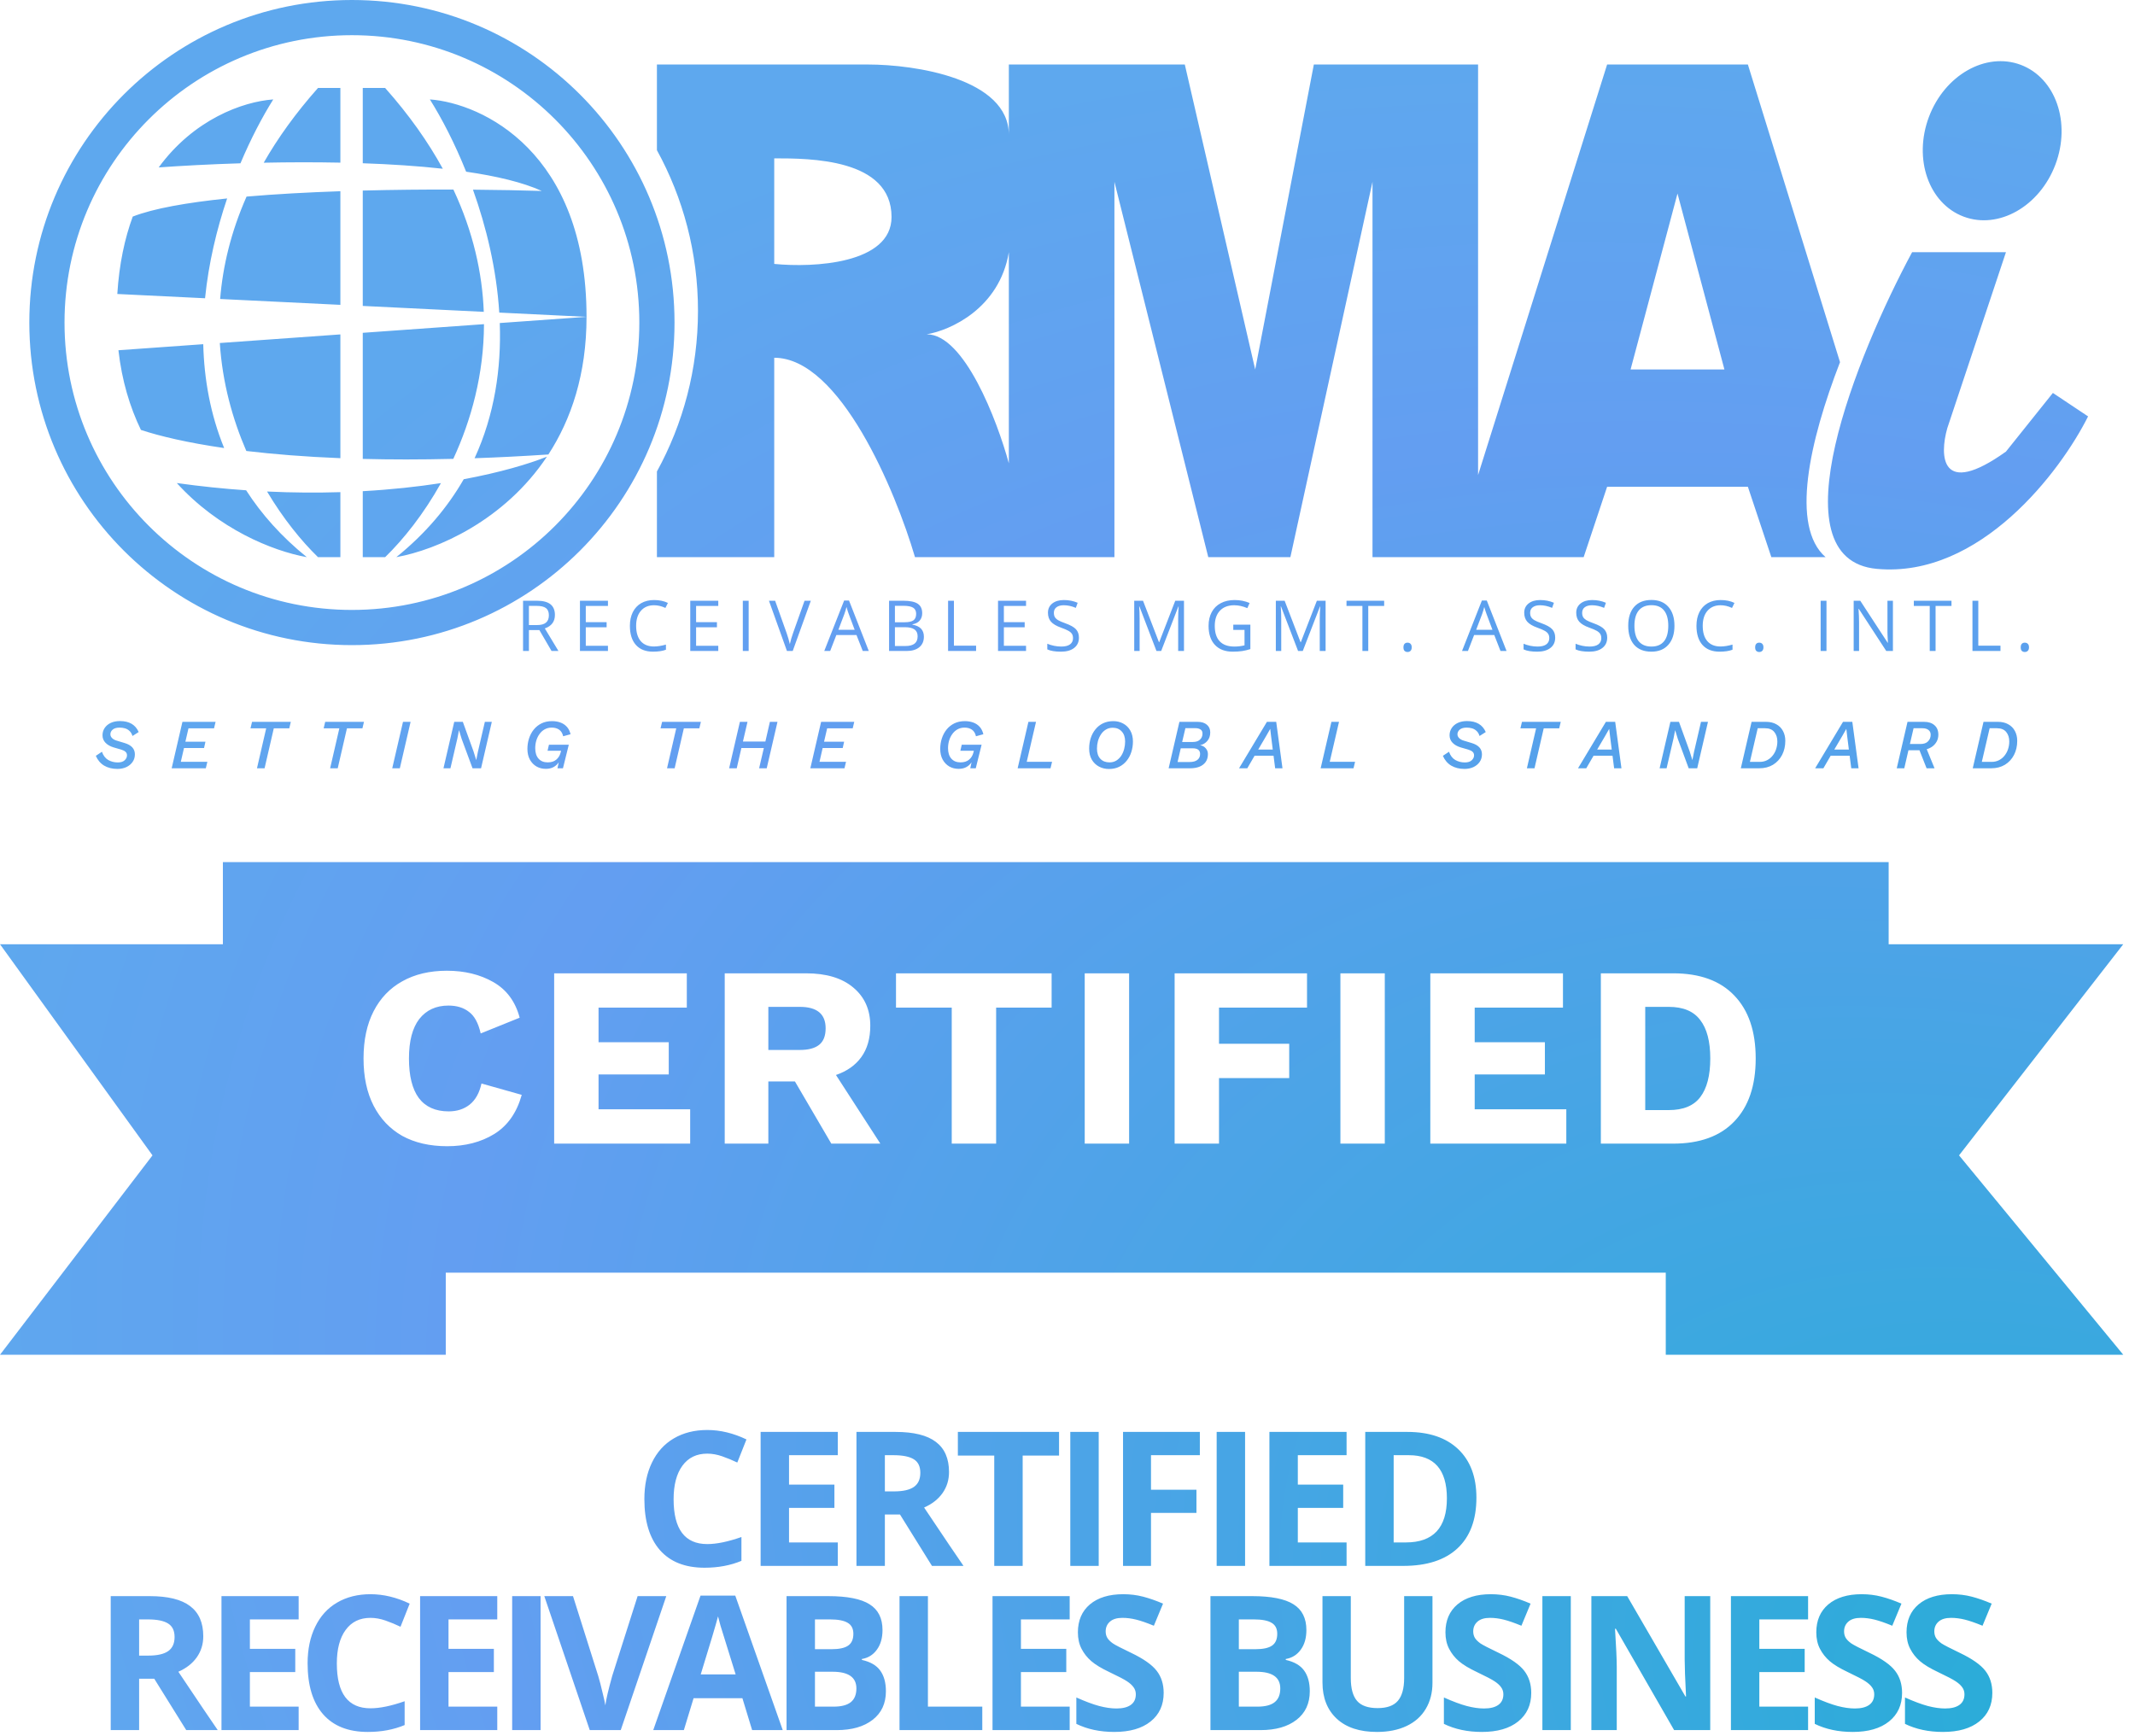 <svg width="91" height="74" viewBox="0 0 91 74" fill="none" xmlns="http://www.w3.org/2000/svg">
<g clip-path="url(#clip0)">
<path fill-rule="evenodd" clip-rule="evenodd" d="M15 1.5C8.235 1.5 2.75 6.985 2.75 13.75C2.75 20.515 8.235 26 15 26C21.765 26 27.25 20.515 27.25 13.75C27.25 6.985 21.765 1.5 15 1.5ZM1.25 13.75C1.25 6.156 7.406 0 15 0C22.594 0 28.75 6.156 28.75 13.75C28.75 21.344 22.594 27.5 15 27.5C7.406 27.5 1.25 21.344 1.25 13.75ZM87.609 7.012C86.937 8.799 85.185 9.794 83.696 9.234C82.207 8.674 81.545 6.772 82.216 4.985C82.888 3.198 84.64 2.204 86.129 2.763C87.618 3.323 88.28 5.226 87.609 7.012ZM85.5 10.75H81.5C79.167 15.083 75.6 23.85 80 24.25C84.4 24.65 87.834 20.083 89 17.75L87.5 16.75L85.5 19.25C82.7 21.25 82.667 19.416 83 18.25L85.5 10.75ZM29.75 13.25C29.75 10.768 29.116 8.435 28 6.402V2.75H37C39 2.75 43 3.35 43 5.75V2.75H50.5L53.5 15.75L56 2.75H63V20.25L68.5 2.75H74.5L78.427 15.438C77.116 18.83 76.309 22.438 77.812 23.75H75.5L74.5 20.75H68.5L67.5 23.75H58.5V7.75L55 23.75H51.5L47.5 7.75V23.75H39C38.167 20.917 35.8 15.25 33 15.25V23.75H28V20.098C29.116 18.065 29.75 15.732 29.75 13.25ZM33 11.25V6.75C34.5 6.75 38 6.75 38 9.25C38 11.25 34.667 11.417 33 11.25ZM43 10.75C42.6 13.15 40.5 14.083 39.5 14.25C41.1 14.25 42.5 17.917 43 19.75V10.75ZM69.5 15.75L71.5 8.25L73.5 15.75H69.5ZM5.005 32.777C4.787 32.777 4.598 32.73 4.438 32.636C4.28 32.54 4.162 32.401 4.084 32.219L4.345 32.045C4.401 32.207 4.49 32.324 4.612 32.396C4.736 32.466 4.872 32.501 5.02 32.501C5.15 32.501 5.248 32.47 5.314 32.408C5.38 32.346 5.413 32.276 5.413 32.198C5.413 32.134 5.391 32.083 5.347 32.045C5.305 32.007 5.243 31.976 5.161 31.952L4.849 31.862C4.701 31.818 4.584 31.752 4.498 31.664C4.412 31.576 4.369 31.469 4.369 31.343C4.369 31.227 4.4 31.123 4.462 31.031C4.524 30.939 4.61 30.867 4.72 30.815C4.832 30.763 4.963 30.737 5.113 30.737C5.509 30.737 5.775 30.893 5.911 31.205L5.647 31.373C5.617 31.277 5.573 31.204 5.515 31.154C5.459 31.102 5.395 31.066 5.323 31.046C5.251 31.026 5.177 31.016 5.101 31.016C4.969 31.016 4.87 31.044 4.804 31.1C4.738 31.156 4.705 31.223 4.705 31.301C4.705 31.361 4.729 31.415 4.777 31.463C4.825 31.511 4.89 31.547 4.972 31.571L5.311 31.673C5.603 31.761 5.749 31.921 5.749 32.153C5.749 32.281 5.715 32.392 5.647 32.486C5.581 32.578 5.492 32.65 5.38 32.702C5.268 32.752 5.143 32.777 5.005 32.777ZM7.317 32.75L7.776 30.77H9.189L9.123 31.046H8.034L7.902 31.616H8.757L8.697 31.886H7.842L7.707 32.474H8.838L8.772 32.75H7.317ZM12.33 31.046L12.396 30.77H10.743L10.677 31.046H11.346L10.953 32.75H11.277L11.67 31.046H12.33ZM15.514 30.77L15.448 31.046H14.788L14.395 32.75H14.071L14.464 31.046H13.795L13.861 30.77H15.514ZM17.042 32.75L17.501 30.77H17.177L16.718 32.75H17.042ZM18.902 32.75L19.361 30.77H19.727L20.18 32.021L20.297 32.396H20.3L20.369 32.048L20.666 30.77H20.963L20.504 32.75H20.141L19.679 31.502L19.565 31.13H19.562L19.496 31.472L19.199 32.75H18.902ZM22.87 32.675C22.988 32.741 23.119 32.774 23.263 32.774C23.389 32.774 23.497 32.75 23.587 32.702C23.679 32.654 23.755 32.585 23.815 32.495L23.761 32.75H23.995L24.244 31.745H23.398L23.338 32.003H23.914L23.893 32.087C23.861 32.209 23.799 32.308 23.707 32.384C23.617 32.46 23.496 32.498 23.344 32.498C23.178 32.498 23.048 32.445 22.954 32.339C22.86 32.233 22.813 32.084 22.813 31.892C22.813 31.782 22.828 31.675 22.858 31.571C22.89 31.465 22.936 31.371 22.996 31.289C23.056 31.205 23.129 31.139 23.215 31.091C23.303 31.041 23.404 31.016 23.518 31.016C23.642 31.016 23.746 31.045 23.83 31.103C23.916 31.161 23.974 31.255 24.004 31.385L24.319 31.298C24.287 31.166 24.233 31.059 24.157 30.977C24.081 30.895 23.989 30.835 23.881 30.797C23.775 30.759 23.658 30.74 23.53 30.74C23.36 30.74 23.21 30.772 23.08 30.836C22.95 30.9 22.84 30.988 22.75 31.1C22.662 31.21 22.595 31.336 22.549 31.478C22.503 31.62 22.48 31.768 22.48 31.922C22.48 32.1 22.515 32.253 22.585 32.381C22.657 32.509 22.752 32.607 22.87 32.675ZM29.874 30.77L29.808 31.046H29.148L28.755 32.75H28.431L28.824 31.046H28.155L28.221 30.77H29.874ZM31.666 31.61L31.861 30.77H31.537L31.078 32.75H31.402L31.6 31.886H32.557L32.356 32.75H32.68L33.139 30.77H32.815L32.623 31.61H31.666ZM34.539 32.75L34.998 30.77H36.411L36.345 31.046H35.256L35.124 31.616H35.979L35.919 31.886H35.064L34.929 32.474H36.06L35.994 32.75H34.539ZM40.465 32.675C40.583 32.741 40.714 32.774 40.858 32.774C40.984 32.774 41.092 32.75 41.182 32.702C41.274 32.654 41.35 32.585 41.41 32.495L41.356 32.75H41.59L41.839 31.745H40.993L40.933 32.003H41.509L41.488 32.087C41.456 32.209 41.394 32.308 41.302 32.384C41.212 32.46 41.091 32.498 40.939 32.498C40.773 32.498 40.643 32.445 40.549 32.339C40.455 32.233 40.408 32.084 40.408 31.892C40.408 31.782 40.423 31.675 40.453 31.571C40.485 31.465 40.531 31.371 40.591 31.289C40.651 31.205 40.724 31.139 40.81 31.091C40.898 31.041 40.999 31.016 41.113 31.016C41.237 31.016 41.341 31.045 41.425 31.103C41.511 31.161 41.569 31.255 41.599 31.385L41.914 31.298C41.882 31.166 41.828 31.059 41.752 30.977C41.676 30.895 41.584 30.835 41.476 30.797C41.37 30.759 41.253 30.74 41.125 30.74C40.955 30.74 40.805 30.772 40.675 30.836C40.545 30.9 40.435 30.988 40.345 31.1C40.257 31.21 40.19 31.336 40.144 31.478C40.098 31.62 40.075 31.768 40.075 31.922C40.075 32.1 40.11 32.253 40.18 32.381C40.252 32.509 40.347 32.607 40.465 32.675ZM43.762 32.474H44.842L44.776 32.75H43.375L43.834 30.77H44.158L43.762 32.474ZM46.843 32.678C46.971 32.746 47.112 32.78 47.266 32.78C47.43 32.78 47.575 32.749 47.701 32.687C47.829 32.623 47.936 32.537 48.022 32.429C48.11 32.321 48.176 32.197 48.22 32.057C48.266 31.915 48.289 31.766 48.289 31.61C48.289 31.426 48.251 31.269 48.175 31.139C48.101 31.009 48 30.91 47.872 30.842C47.746 30.774 47.607 30.74 47.455 30.74C47.289 30.74 47.142 30.771 47.014 30.833C46.886 30.895 46.778 30.981 46.69 31.091C46.602 31.199 46.535 31.324 46.489 31.466C46.445 31.606 46.423 31.754 46.423 31.91C46.423 32.096 46.461 32.254 46.537 32.384C46.613 32.512 46.715 32.61 46.843 32.678ZM47.578 32.423C47.496 32.473 47.4 32.498 47.29 32.498C47.126 32.498 46.996 32.447 46.9 32.345C46.804 32.243 46.756 32.098 46.756 31.91C46.756 31.8 46.77 31.693 46.798 31.589C46.828 31.483 46.871 31.388 46.927 31.304C46.983 31.218 47.053 31.15 47.137 31.1C47.221 31.048 47.318 31.022 47.428 31.022C47.586 31.022 47.713 31.074 47.809 31.178C47.907 31.28 47.956 31.424 47.956 31.61C47.956 31.718 47.942 31.825 47.914 31.931C47.886 32.037 47.844 32.133 47.788 32.219C47.732 32.303 47.662 32.371 47.578 32.423ZM49.811 32.75L50.27 30.77H51.041C51.213 30.77 51.346 30.811 51.44 30.893C51.536 30.973 51.584 31.082 51.584 31.22C51.584 31.366 51.543 31.487 51.461 31.583C51.381 31.677 51.279 31.738 51.155 31.766V31.769C51.253 31.783 51.332 31.826 51.392 31.898C51.454 31.968 51.485 32.051 51.485 32.147C51.485 32.279 51.453 32.39 51.389 32.48C51.325 32.57 51.236 32.638 51.122 32.684C51.008 32.728 50.877 32.75 50.729 32.75H49.811ZM50.387 31.628H50.849C50.977 31.628 51.076 31.595 51.146 31.529C51.218 31.463 51.254 31.378 51.254 31.274C51.254 31.188 51.225 31.128 51.167 31.094C51.111 31.058 51.039 31.04 50.951 31.04H50.525L50.387 31.628ZM50.192 32.483H50.702C50.848 32.483 50.959 32.453 51.035 32.393C51.113 32.333 51.152 32.249 51.152 32.141C51.152 31.979 51.046 31.898 50.834 31.898H50.327L50.192 32.483ZM54 30.77L52.812 32.75H53.163L53.475 32.213H54.282L54.351 32.75H54.663L54.396 30.77H54ZM53.628 31.952L53.97 31.37L54.141 31.07L54.177 31.379L54.249 31.952H53.628ZM56.677 32.474H57.757L57.691 32.75H56.29L56.749 30.77H57.073L56.677 32.474ZM61.854 32.636C62.014 32.73 62.203 32.777 62.421 32.777C62.559 32.777 62.684 32.752 62.796 32.702C62.908 32.65 62.997 32.578 63.063 32.486C63.131 32.392 63.165 32.281 63.165 32.153C63.165 31.921 63.019 31.761 62.727 31.673L62.388 31.571C62.306 31.547 62.241 31.511 62.193 31.463C62.145 31.415 62.121 31.361 62.121 31.301C62.121 31.223 62.154 31.156 62.22 31.1C62.286 31.044 62.385 31.016 62.517 31.016C62.593 31.016 62.667 31.026 62.739 31.046C62.811 31.066 62.875 31.102 62.931 31.154C62.989 31.204 63.033 31.277 63.063 31.373L63.327 31.205C63.191 30.893 62.925 30.737 62.529 30.737C62.379 30.737 62.248 30.763 62.136 30.815C62.026 30.867 61.94 30.939 61.878 31.031C61.816 31.123 61.785 31.227 61.785 31.343C61.785 31.469 61.828 31.576 61.914 31.664C62 31.752 62.117 31.818 62.265 31.862L62.577 31.952C62.659 31.976 62.721 32.007 62.763 32.045C62.807 32.083 62.829 32.134 62.829 32.198C62.829 32.276 62.796 32.346 62.73 32.408C62.664 32.47 62.566 32.501 62.436 32.501C62.288 32.501 62.152 32.466 62.028 32.396C61.906 32.324 61.817 32.207 61.761 32.045L61.5 32.219C61.578 32.401 61.696 32.54 61.854 32.636ZM66.524 30.77L66.458 31.046H65.798L65.405 32.75H65.081L65.474 31.046H64.805L64.871 30.77H66.524ZM68.448 30.77L67.26 32.75H67.611L67.923 32.213H68.73L68.799 32.75H69.111L68.844 30.77H68.448ZM68.076 31.952L68.418 31.37L68.589 31.07L68.625 31.379L68.697 31.952H68.076ZM70.738 32.75L71.197 30.77H71.563L72.016 32.021L72.133 32.396H72.136L72.205 32.048L72.502 30.77H72.799L72.34 32.75H71.977L71.515 31.502L71.401 31.13H71.398L71.332 31.472L71.035 32.75H70.738ZM74.658 30.77L74.199 32.75H74.982C75.208 32.75 75.404 32.7 75.57 32.6C75.736 32.498 75.865 32.359 75.957 32.183C76.049 32.005 76.095 31.804 76.095 31.58C76.095 31.422 76.062 31.282 75.996 31.16C75.932 31.038 75.838 30.943 75.714 30.875C75.592 30.805 75.444 30.77 75.27 30.77H74.658ZM75.003 32.477H74.586L74.919 31.043H75.231C75.409 31.043 75.541 31.097 75.627 31.205C75.713 31.311 75.756 31.445 75.756 31.607C75.756 31.719 75.739 31.827 75.705 31.931C75.671 32.035 75.621 32.128 75.555 32.21C75.491 32.292 75.412 32.357 75.318 32.405C75.226 32.453 75.121 32.477 75.003 32.477ZM77.367 32.75L78.555 30.77H78.951L79.218 32.75H78.906L78.837 32.213H78.03L77.718 32.75H77.367ZM78.525 31.37L78.183 31.952H78.804L78.732 31.379L78.696 31.07L78.525 31.37ZM81.304 30.77L80.845 32.75H81.166L81.343 31.982H81.814L82.117 32.75H82.456L82.123 31.937C82.215 31.911 82.298 31.87 82.372 31.814C82.448 31.756 82.508 31.685 82.552 31.601C82.596 31.517 82.618 31.422 82.618 31.316C82.618 31.144 82.563 31.01 82.453 30.914C82.345 30.818 82.198 30.77 82.012 30.77H81.304ZM81.562 31.043H81.943C82.049 31.043 82.133 31.067 82.195 31.115C82.259 31.161 82.291 31.23 82.291 31.322C82.291 31.432 82.254 31.525 82.18 31.601C82.108 31.677 81.999 31.715 81.853 31.715H81.406L81.562 31.043ZM84.084 32.75L84.543 30.77H85.155C85.329 30.77 85.477 30.805 85.599 30.875C85.723 30.943 85.817 31.038 85.881 31.16C85.947 31.282 85.98 31.422 85.98 31.58C85.98 31.804 85.934 32.005 85.842 32.183C85.75 32.359 85.621 32.498 85.455 32.6C85.289 32.7 85.093 32.75 84.867 32.75H84.084ZM84.471 32.477H84.888C85.006 32.477 85.111 32.453 85.203 32.405C85.297 32.357 85.376 32.292 85.44 32.21C85.506 32.128 85.556 32.035 85.59 31.931C85.624 31.827 85.641 31.719 85.641 31.607C85.641 31.445 85.598 31.311 85.512 31.205C85.426 31.097 85.294 31.043 85.116 31.043H84.804L84.471 32.477ZM71.37 26.676C71.37 27.019 71.284 27.289 71.11 27.485C70.937 27.681 70.696 27.779 70.388 27.779C70.072 27.779 69.828 27.683 69.656 27.491C69.486 27.297 69.4 27.025 69.4 26.673C69.4 26.325 69.486 26.055 69.658 25.863C69.83 25.671 70.074 25.575 70.39 25.575C70.698 25.575 70.938 25.672 71.111 25.868C71.284 26.063 71.37 26.332 71.37 26.676ZM69.664 26.676C69.664 26.966 69.725 27.186 69.848 27.337C69.972 27.486 70.152 27.561 70.388 27.561C70.625 27.561 70.804 27.486 70.925 27.337C71.046 27.188 71.107 26.967 71.107 26.676C71.107 26.388 71.046 26.17 70.925 26.021C70.805 25.872 70.627 25.797 70.39 25.797C70.153 25.797 69.972 25.873 69.848 26.023C69.725 26.172 69.664 26.39 69.664 26.676ZM27.318 26.036C27.454 25.879 27.64 25.8 27.876 25.8C28.038 25.8 28.2 25.838 28.362 25.915L28.468 25.701C28.3 25.619 28.103 25.578 27.879 25.578C27.668 25.578 27.484 25.623 27.328 25.712C27.173 25.802 27.054 25.93 26.971 26.096C26.889 26.262 26.848 26.456 26.848 26.676C26.848 27.029 26.933 27.301 27.104 27.492C27.276 27.684 27.519 27.779 27.835 27.779C28.053 27.779 28.236 27.752 28.384 27.696V27.477C28.193 27.531 28.022 27.558 27.873 27.558C27.63 27.558 27.442 27.482 27.31 27.33C27.18 27.176 27.114 26.959 27.114 26.679C27.114 26.407 27.182 26.192 27.318 26.036ZM22.544 26.859V27.75H22.294V25.608H22.882C23.145 25.608 23.338 25.659 23.463 25.759C23.589 25.86 23.652 26.011 23.652 26.213C23.652 26.497 23.509 26.688 23.222 26.788L23.803 27.75H23.509L22.99 26.859H22.544ZM22.544 26.645H22.885C23.061 26.645 23.189 26.611 23.271 26.541C23.354 26.471 23.395 26.366 23.395 26.227C23.395 26.085 23.352 25.983 23.269 25.92C23.186 25.858 23.052 25.827 22.867 25.827H22.544V26.645ZM25.913 27.75H24.719V25.608H25.913V25.83H24.968V26.52H25.856V26.739H24.968V27.527H25.913V27.75ZM30.615 27.75H29.421V25.608H30.615V25.83H29.67V26.52H30.558V26.739H29.67V27.527H30.615V27.75ZM31.91 25.608H31.661V27.75H31.91V25.608ZM34.292 25.608H34.56L33.788 27.75H33.542L32.775 25.608H33.038L33.531 26.994C33.587 27.153 33.632 27.308 33.665 27.459C33.701 27.3 33.746 27.143 33.803 26.985L34.292 25.608ZM36.506 27.069L36.773 27.75H37.03L36.188 25.6H35.979L35.132 27.75H35.384L35.648 27.069H36.506ZM36.179 26.181L36.428 26.845H35.735L35.987 26.181C36.027 26.069 36.058 25.966 36.08 25.872C36.114 25.994 36.147 26.097 36.179 26.181ZM37.895 25.608H38.5C38.784 25.608 38.989 25.651 39.117 25.736C39.243 25.821 39.307 25.955 39.307 26.139C39.307 26.266 39.271 26.371 39.2 26.454C39.13 26.536 39.027 26.589 38.891 26.613V26.628C39.216 26.684 39.379 26.855 39.379 27.141C39.379 27.332 39.314 27.481 39.184 27.589C39.055 27.696 38.874 27.75 38.642 27.75H37.895V25.608ZM38.144 26.525H38.554C38.73 26.525 38.856 26.498 38.933 26.443C39.011 26.388 39.049 26.294 39.049 26.164C39.049 26.044 39.006 25.957 38.92 25.904C38.834 25.851 38.697 25.824 38.51 25.824H38.144V26.525ZM38.144 26.736V27.538H38.591C38.763 27.538 38.893 27.504 38.98 27.438C39.068 27.371 39.112 27.266 39.112 27.123C39.112 26.99 39.067 26.893 38.977 26.83C38.888 26.768 38.753 26.736 38.57 26.736H38.144ZM40.659 25.608H40.41V27.75H41.604V27.524H40.659V25.608ZM43.733 27.75H42.539V25.608H43.733V25.83H42.788V26.52H43.675V26.739H42.788V27.527H43.733V27.75ZM45.782 27.621C45.919 27.516 45.987 27.369 45.987 27.18C45.987 27.034 45.945 26.915 45.86 26.823C45.776 26.731 45.621 26.645 45.397 26.565C45.263 26.517 45.163 26.474 45.098 26.435C45.033 26.395 44.988 26.351 44.96 26.304C44.933 26.256 44.919 26.195 44.919 26.121C44.919 26.02 44.956 25.942 45.031 25.885C45.105 25.829 45.208 25.8 45.34 25.8C45.507 25.8 45.678 25.837 45.855 25.912L45.933 25.695C45.754 25.617 45.558 25.578 45.346 25.578C45.141 25.578 44.977 25.627 44.853 25.724C44.729 25.822 44.667 25.953 44.667 26.118C44.667 26.275 44.71 26.403 44.795 26.5C44.881 26.598 45.023 26.683 45.222 26.754C45.365 26.805 45.471 26.85 45.54 26.89C45.611 26.93 45.66 26.974 45.69 27.022C45.72 27.069 45.735 27.129 45.735 27.204C45.735 27.316 45.693 27.404 45.609 27.467C45.525 27.53 45.4 27.561 45.234 27.561C45.133 27.561 45.03 27.55 44.927 27.529C44.823 27.507 44.727 27.478 44.639 27.441V27.681C44.776 27.747 44.971 27.779 45.225 27.779C45.46 27.779 45.645 27.727 45.782 27.621ZM49.292 27.75L48.566 25.852H48.554C48.568 26.002 48.574 26.181 48.574 26.388V27.75H48.344V25.608H48.719L49.398 27.375H49.409L50.093 25.608H50.465V27.75H50.217V26.37C50.217 26.212 50.223 26.04 50.237 25.855H50.225L49.493 27.75H49.292ZM53.294 26.628H52.566V26.851H53.045V27.51C52.904 27.544 52.759 27.561 52.61 27.561C52.337 27.561 52.129 27.486 51.988 27.337C51.847 27.188 51.777 26.968 51.777 26.679C51.777 26.404 51.85 26.189 51.996 26.033C52.143 25.878 52.346 25.8 52.607 25.8C52.786 25.8 52.972 25.841 53.165 25.923L53.262 25.704C53.065 25.62 52.852 25.578 52.623 25.578C52.398 25.578 52.201 25.622 52.033 25.711C51.865 25.799 51.736 25.927 51.646 26.095C51.557 26.262 51.513 26.456 51.513 26.679C51.513 27.027 51.603 27.297 51.784 27.491C51.965 27.683 52.217 27.779 52.541 27.779C52.696 27.779 52.831 27.77 52.949 27.752C53.066 27.733 53.181 27.706 53.294 27.669V26.628ZM55.328 27.75L54.601 25.852H54.589C54.603 26.002 54.61 26.181 54.61 26.388V27.75H54.38V25.608H54.755L55.433 27.375H55.445L56.129 25.608H56.501V27.75H56.252V26.37C56.252 26.212 56.259 26.04 56.273 25.855H56.261L55.528 27.75H55.328ZM58.07 27.75H58.319V25.83H58.997V25.608H57.392V25.83H58.07V27.75ZM59.819 27.595C59.819 27.529 59.834 27.48 59.863 27.447C59.893 27.413 59.936 27.395 59.992 27.395C60.049 27.395 60.093 27.413 60.124 27.447C60.156 27.48 60.172 27.529 60.172 27.595C60.172 27.658 60.156 27.707 60.124 27.741C60.092 27.775 60.048 27.793 59.992 27.793C59.942 27.793 59.901 27.777 59.868 27.747C59.835 27.716 59.819 27.665 59.819 27.595ZM63.69 27.069L63.956 27.75H64.214L63.372 25.6H63.162L62.316 27.75H62.568L62.831 27.069H63.69ZM63.363 26.181L63.612 26.845H62.919L63.171 26.181C63.211 26.069 63.242 25.966 63.263 25.872C63.298 25.994 63.331 26.097 63.363 26.181ZM66.287 27.18C66.287 27.369 66.219 27.516 66.082 27.621C65.945 27.727 65.76 27.779 65.525 27.779C65.271 27.779 65.076 27.747 64.939 27.681V27.441C65.027 27.478 65.123 27.507 65.227 27.529C65.33 27.55 65.433 27.561 65.534 27.561C65.7 27.561 65.825 27.53 65.909 27.467C65.993 27.404 66.035 27.316 66.035 27.204C66.035 27.129 66.02 27.069 65.99 27.022C65.96 26.974 65.911 26.93 65.84 26.89C65.771 26.85 65.665 26.805 65.522 26.754C65.323 26.683 65.181 26.598 65.095 26.5C65.01 26.403 64.967 26.275 64.967 26.118C64.967 25.953 65.029 25.822 65.153 25.724C65.277 25.627 65.441 25.578 65.645 25.578C65.858 25.578 66.054 25.617 66.233 25.695L66.155 25.912C65.978 25.837 65.807 25.8 65.64 25.8C65.508 25.8 65.405 25.829 65.331 25.885C65.256 25.942 65.219 26.02 65.219 26.121C65.219 26.195 65.233 26.256 65.26 26.304C65.287 26.351 65.333 26.395 65.398 26.435C65.463 26.474 65.563 26.517 65.697 26.565C65.921 26.645 66.076 26.731 66.16 26.823C66.245 26.915 66.287 27.034 66.287 27.18ZM68.298 27.621C68.435 27.516 68.504 27.369 68.504 27.18C68.504 27.034 68.461 26.915 68.376 26.823C68.292 26.731 68.138 26.645 67.913 26.565C67.779 26.517 67.68 26.474 67.614 26.435C67.55 26.395 67.504 26.351 67.477 26.304C67.449 26.256 67.436 26.195 67.436 26.121C67.436 26.02 67.473 25.942 67.547 25.885C67.621 25.829 67.724 25.8 67.856 25.8C68.023 25.8 68.195 25.837 68.372 25.912L68.449 25.695C68.271 25.617 68.075 25.578 67.862 25.578C67.658 25.578 67.494 25.627 67.37 25.724C67.246 25.822 67.184 25.953 67.184 26.118C67.184 26.275 67.226 26.403 67.311 26.5C67.397 26.598 67.54 26.683 67.739 26.754C67.881 26.805 67.987 26.85 68.057 26.89C68.127 26.93 68.177 26.974 68.206 27.022C68.236 27.069 68.252 27.129 68.252 27.204C68.252 27.316 68.21 27.404 68.126 27.467C68.042 27.53 67.917 27.561 67.751 27.561C67.649 27.561 67.546 27.55 67.443 27.529C67.34 27.507 67.244 27.478 67.156 27.441V27.681C67.293 27.747 67.488 27.779 67.742 27.779C67.976 27.779 68.162 27.727 68.298 27.621ZM72.778 26.036C72.915 25.879 73.101 25.8 73.336 25.8C73.499 25.8 73.661 25.838 73.823 25.915L73.928 25.701C73.76 25.619 73.564 25.578 73.339 25.578C73.128 25.578 72.945 25.623 72.788 25.712C72.633 25.802 72.514 25.93 72.431 26.096C72.349 26.262 72.308 26.456 72.308 26.676C72.308 27.029 72.394 27.301 72.564 27.492C72.736 27.684 72.98 27.779 73.295 27.779C73.513 27.779 73.696 27.752 73.845 27.696V27.477C73.653 27.531 73.483 27.558 73.334 27.558C73.09 27.558 72.903 27.482 72.771 27.33C72.64 27.176 72.575 26.959 72.575 26.679C72.575 26.407 72.642 26.192 72.778 26.036ZM74.81 27.595C74.81 27.529 74.825 27.48 74.854 27.447C74.884 27.413 74.927 27.395 74.983 27.395C75.04 27.395 75.084 27.413 75.115 27.447C75.147 27.48 75.163 27.529 75.163 27.595C75.163 27.658 75.147 27.707 75.115 27.741C75.083 27.775 75.039 27.793 74.983 27.793C74.933 27.793 74.892 27.777 74.859 27.747C74.826 27.716 74.81 27.665 74.81 27.595ZM77.85 25.608H77.601V27.75H77.85V25.608ZM80.682 27.75H80.398L79.227 25.953H79.216C79.231 26.164 79.239 26.357 79.239 26.533V27.75H79.009V25.608H79.29L80.458 27.398H80.469C80.468 27.372 80.463 27.288 80.456 27.145C80.449 27.002 80.447 26.899 80.449 26.837V25.608H80.682V27.75ZM82.251 27.75H82.5V25.83H83.178V25.608H81.573V25.83H82.251V27.75ZM84.072 25.608H84.321V27.524H85.266V27.75H84.072V25.608ZM86.173 27.447C86.143 27.48 86.129 27.529 86.129 27.595C86.129 27.665 86.145 27.716 86.177 27.747C86.21 27.777 86.252 27.793 86.302 27.793C86.357 27.793 86.401 27.775 86.433 27.741C86.466 27.707 86.482 27.658 86.482 27.595C86.482 27.529 86.466 27.48 86.433 27.447C86.402 27.413 86.358 27.395 86.302 27.395C86.246 27.395 86.203 27.413 86.173 27.447ZM0 40.25H9.5V36.75H80.5V40.25H90.5L83.5 49.25L90.5 57.75H71V54.25H19V57.75H0L6.5 49.25L0 40.25ZM22.238 46.671C22.026 47.434 21.633 47.991 21.061 48.343C20.497 48.688 19.829 48.86 19.059 48.86C18.319 48.86 17.68 48.713 17.145 48.42C16.617 48.119 16.21 47.69 15.924 47.133C15.638 46.576 15.495 45.904 15.495 45.12C15.495 44.335 15.638 43.664 15.924 43.107C16.21 42.55 16.617 42.124 17.145 41.831C17.68 41.53 18.315 41.38 19.048 41.38C19.803 41.38 20.463 41.541 21.028 41.864C21.593 42.187 21.967 42.693 22.15 43.382L20.489 44.053C20.387 43.605 20.218 43.298 19.983 43.129C19.756 42.953 19.466 42.865 19.114 42.865C18.586 42.865 18.172 43.056 17.871 43.437C17.578 43.818 17.431 44.379 17.431 45.12C17.431 45.861 17.57 46.422 17.849 46.803C18.135 47.184 18.561 47.375 19.125 47.375C19.477 47.375 19.774 47.279 20.016 47.089C20.265 46.891 20.434 46.59 20.522 46.187L22.238 46.671ZM23.62 41.49H29.274V42.953H25.512V44.427H28.504V45.802H25.512V47.287H29.417V48.75H23.62V41.49ZM36.368 42.095C35.891 41.692 35.22 41.49 34.355 41.49H30.89V48.75H32.749V46.099H33.882L35.433 48.75H37.523L35.631 45.824C36.1 45.663 36.459 45.41 36.709 45.065C36.965 44.713 37.094 44.266 37.094 43.723C37.094 43.041 36.852 42.498 36.368 42.095ZM34.916 44.537C34.733 44.684 34.458 44.757 34.091 44.757H32.749V42.92H34.091C34.824 42.92 35.191 43.224 35.191 43.833C35.191 44.156 35.099 44.39 34.916 44.537ZM44.823 41.49V42.953H42.458V48.75H40.566V42.953H38.19V41.49H44.823ZM46.234 48.75H48.126V41.49H46.234V48.75ZM55.709 42.953H51.958V44.493H54.95V45.956H51.958V48.75H50.066V41.49H55.709V42.953ZM57.132 48.75H59.024V41.49H57.132V48.75ZM60.964 41.49H66.618V42.953H62.856V44.427H65.848V45.802H62.856V47.287H66.761V48.75H60.964V41.49ZM73.92 42.436C73.319 41.805 72.45 41.49 71.313 41.49H68.233V48.75H71.313C72.45 48.75 73.319 48.434 73.92 47.804C74.529 47.173 74.833 46.279 74.833 45.12C74.833 43.961 74.529 43.067 73.92 42.436ZM72.468 46.77C72.189 47.137 71.742 47.32 71.126 47.32H70.125V42.92H71.126C71.742 42.92 72.189 43.107 72.468 43.481C72.754 43.847 72.897 44.394 72.897 45.12C72.897 45.846 72.754 46.396 72.468 46.77ZM29.086 62.48C29.336 62.137 29.689 61.965 30.145 61.965C30.353 61.965 30.565 62.003 30.781 62.078C30.997 62.154 31.212 62.242 31.426 62.344L31.816 61.359C31.256 61.091 30.699 60.957 30.145 60.957C29.6 60.957 29.125 61.077 28.719 61.316C28.315 61.553 28.005 61.896 27.789 62.344C27.573 62.789 27.465 63.309 27.465 63.902C27.465 64.845 27.685 65.569 28.125 66.074C28.565 66.577 29.201 66.828 30.031 66.828C30.609 66.828 31.133 66.731 31.602 66.535V65.519C31.031 65.72 30.546 65.82 30.145 65.82C29.189 65.82 28.711 65.184 28.711 63.91C28.711 63.298 28.836 62.822 29.086 62.48ZM32.42 66.75H35.709V65.75H33.631V64.277H35.565V63.285H33.631V62.031H35.709V61.039H32.42V66.75ZM37.716 63.574H38.106C38.489 63.574 38.772 63.51 38.954 63.383C39.136 63.255 39.227 63.055 39.227 62.781C39.227 62.51 39.134 62.318 38.946 62.203C38.761 62.089 38.473 62.031 38.083 62.031H37.716V63.574ZM37.716 64.559V66.75H36.505V61.039H38.169C38.945 61.039 39.519 61.181 39.891 61.465C40.264 61.746 40.45 62.175 40.45 62.75C40.45 63.086 40.358 63.385 40.173 63.648C39.988 63.909 39.726 64.113 39.388 64.262C40.247 65.546 40.807 66.375 41.067 66.75H39.723L38.36 64.559H37.716ZM42.378 66.75H43.589V62.047H45.14V61.039H40.827V62.047H42.378V66.75ZM45.619 66.75V61.039H46.83V66.75H45.619ZM47.867 66.75H49.059V64.492H50.996V63.504H49.059V62.031H51.141V61.039H47.867V66.75ZM51.858 66.75V61.039H53.069V66.75H51.858ZM54.106 66.75H57.395V65.75H55.317V64.277H57.251V63.285H55.317V62.031H57.395V61.039H54.106V66.75ZM62.929 63.84C62.929 64.78 62.661 65.5 62.124 66C61.59 66.5 60.818 66.75 59.808 66.75H58.191V61.039H59.984C60.916 61.039 61.64 61.285 62.156 61.777C62.671 62.27 62.929 62.957 62.929 63.84ZM61.671 63.871C61.671 62.645 61.129 62.031 60.046 62.031H59.402V65.75H59.921C61.088 65.75 61.671 65.124 61.671 63.871ZM6.32 70.574H5.93V69.031H6.297C6.688 69.031 6.975 69.088 7.16 69.203C7.348 69.318 7.441 69.51 7.441 69.781C7.441 70.055 7.35 70.255 7.168 70.383C6.986 70.51 6.703 70.574 6.32 70.574ZM5.93 73.75V71.559H6.574L7.938 73.75H9.281C9.021 73.375 8.461 72.546 7.602 71.262C7.94 71.113 8.202 70.909 8.387 70.648C8.572 70.385 8.664 70.086 8.664 69.75C8.664 69.174 8.478 68.746 8.105 68.465C7.733 68.181 7.159 68.039 6.383 68.039H4.719V73.75H5.93ZM12.729 73.75H9.44V68.039H12.729V69.031H10.651V70.285H12.585V71.277H10.651V72.75H12.729V73.75ZM14.732 69.481C14.982 69.137 15.334 68.965 15.79 68.965C15.998 68.965 16.211 69.003 16.427 69.078C16.643 69.154 16.858 69.242 17.071 69.344L17.462 68.359C16.902 68.091 16.345 67.957 15.79 67.957C15.246 67.957 14.771 68.077 14.364 68.316C13.961 68.553 13.651 68.896 13.435 69.344C13.219 69.789 13.111 70.309 13.111 70.902C13.111 71.845 13.331 72.569 13.771 73.074C14.211 73.577 14.846 73.828 15.677 73.828C16.255 73.828 16.778 73.731 17.247 73.535V72.519C16.677 72.72 16.191 72.82 15.79 72.82C14.834 72.82 14.357 72.184 14.357 70.91C14.357 70.298 14.482 69.822 14.732 69.481ZM21.195 73.75H17.906V68.039H21.195V69.031H19.117V70.285H21.05V71.277H19.117V72.75H21.195V73.75ZM21.83 68.039V73.75H23.041V68.039H21.83ZM27.177 68.039H28.399L26.458 73.75H25.137L23.2 68.039H24.423L25.497 71.438C25.557 71.638 25.618 71.872 25.68 72.141C25.746 72.406 25.786 72.591 25.802 72.695C25.83 72.456 25.928 72.037 26.095 71.438L27.177 68.039ZM31.644 72.391L32.058 73.75H33.363L31.339 68.016H29.859L27.843 73.75H29.148L29.562 72.391H31.644ZM30.706 69.285C30.756 69.447 30.972 70.143 31.355 71.375H29.867C30.273 70.06 30.519 69.236 30.605 68.902C30.626 68.996 30.66 69.124 30.706 69.285ZM33.525 68.039H35.303C36.113 68.039 36.7 68.155 37.064 68.387C37.432 68.616 37.615 68.982 37.615 69.484C37.615 69.826 37.534 70.106 37.373 70.324C37.214 70.543 37.002 70.674 36.736 70.719V70.758C37.098 70.838 37.359 70.99 37.517 71.211C37.679 71.432 37.76 71.727 37.76 72.094C37.76 72.615 37.571 73.021 37.193 73.312C36.818 73.604 36.308 73.75 35.662 73.75H33.525V68.039ZM34.736 70.301H35.439C35.767 70.301 36.005 70.25 36.15 70.148C36.299 70.047 36.373 69.879 36.373 69.644C36.373 69.426 36.292 69.269 36.131 69.176C35.972 69.079 35.719 69.031 35.373 69.031H34.736V70.301ZM34.736 71.262V72.75H35.525C35.859 72.75 36.105 72.686 36.264 72.559C36.422 72.431 36.502 72.236 36.502 71.973C36.502 71.499 36.163 71.262 35.486 71.262H34.736ZM38.34 68.039V73.75H41.868V72.75H39.551V68.039H38.34ZM45.593 73.75H42.304V68.039H45.593V69.031H43.515V70.285H45.448V71.277H43.515V72.75H45.593V73.75ZM49.041 73.383C49.413 73.086 49.599 72.68 49.599 72.164C49.599 71.792 49.5 71.478 49.302 71.223C49.104 70.965 48.739 70.708 48.205 70.453C47.801 70.26 47.544 70.128 47.435 70.055C47.328 69.979 47.25 69.902 47.201 69.824C47.151 69.743 47.127 69.65 47.127 69.543C47.127 69.371 47.188 69.232 47.31 69.125C47.433 69.018 47.608 68.965 47.837 68.965C48.03 68.965 48.225 68.99 48.423 69.039C48.624 69.088 48.877 69.176 49.181 69.301L49.572 68.359C49.278 68.232 48.995 68.133 48.724 68.062C48.456 67.992 48.173 67.957 47.877 67.957C47.272 67.957 46.798 68.102 46.455 68.391C46.114 68.68 45.943 69.077 45.943 69.582C45.943 69.85 45.995 70.085 46.099 70.285C46.203 70.486 46.343 70.662 46.517 70.812C46.692 70.963 46.953 71.121 47.302 71.285C47.675 71.462 47.921 71.591 48.041 71.672C48.163 71.753 48.255 71.837 48.318 71.926C48.38 72.012 48.412 72.111 48.412 72.223C48.412 72.423 48.34 72.574 48.197 72.676C48.056 72.777 47.853 72.828 47.587 72.828C47.366 72.828 47.121 72.793 46.853 72.723C46.587 72.652 46.262 72.531 45.877 72.359V73.484C46.345 73.713 46.884 73.828 47.494 73.828C48.155 73.828 48.671 73.68 49.041 73.383ZM51.593 68.039H53.37C54.18 68.039 54.767 68.155 55.132 68.387C55.499 68.616 55.682 68.982 55.682 69.484C55.682 69.826 55.602 70.106 55.44 70.324C55.281 70.543 55.069 70.674 54.803 70.719V70.758C55.165 70.838 55.426 70.99 55.585 71.211C55.746 71.432 55.827 71.727 55.827 72.094C55.827 72.615 55.638 73.021 55.261 73.312C54.886 73.604 54.375 73.75 53.729 73.75H51.593V68.039ZM52.803 70.301H53.507C53.835 70.301 54.072 70.25 54.218 70.148C54.366 70.047 54.44 69.879 54.44 69.644C54.44 69.426 54.359 69.269 54.198 69.176C54.039 69.079 53.786 69.031 53.44 69.031H52.803V70.301ZM52.803 71.262V72.75H53.593C53.926 72.75 54.172 72.686 54.331 72.559C54.49 72.431 54.569 72.236 54.569 71.973C54.569 71.499 54.23 71.262 53.553 71.262H52.803ZM61.056 71.734V68.039H59.849V71.527C59.849 71.97 59.759 72.296 59.579 72.504C59.402 72.71 59.116 72.812 58.72 72.812C58.311 72.812 58.018 72.71 57.841 72.504C57.664 72.298 57.575 71.975 57.575 71.535V68.039H56.368V71.719C56.368 72.372 56.572 72.888 56.978 73.266C57.384 73.641 57.954 73.828 58.689 73.828C59.176 73.828 59.598 73.743 59.954 73.574C60.311 73.405 60.583 73.162 60.771 72.844C60.961 72.526 61.056 72.156 61.056 71.734ZM65.266 72.164C65.266 72.68 65.079 73.086 64.707 73.383C64.337 73.68 63.822 73.828 63.16 73.828C62.551 73.828 62.012 73.713 61.543 73.484V72.359C61.928 72.531 62.254 72.652 62.519 72.723C62.788 72.793 63.032 72.828 63.254 72.828C63.519 72.828 63.722 72.777 63.863 72.676C64.006 72.574 64.078 72.423 64.078 72.223C64.078 72.111 64.047 72.012 63.984 71.926C63.922 71.837 63.829 71.753 63.707 71.672C63.587 71.591 63.341 71.462 62.969 71.285C62.62 71.121 62.358 70.963 62.183 70.812C62.009 70.662 61.87 70.486 61.766 70.285C61.661 70.085 61.609 69.85 61.609 69.582C61.609 69.077 61.78 68.68 62.121 68.391C62.465 68.102 62.939 67.957 63.543 67.957C63.84 67.957 64.122 67.992 64.391 68.062C64.661 68.133 64.944 68.232 65.238 68.359L64.847 69.301C64.543 69.176 64.29 69.088 64.09 69.039C63.892 68.99 63.697 68.965 63.504 68.965C63.275 68.965 63.099 69.018 62.976 69.125C62.854 69.232 62.793 69.371 62.793 69.543C62.793 69.65 62.818 69.743 62.867 69.824C62.916 69.902 62.995 69.979 63.101 70.055C63.211 70.128 63.467 70.26 63.871 70.453C64.405 70.708 64.771 70.965 64.969 71.223C65.166 71.478 65.266 71.792 65.266 72.164ZM65.741 68.039V73.75H66.952V68.039H65.741ZM72.895 73.75H71.356L68.872 69.43H68.837C68.886 70.193 68.911 70.737 68.911 71.062V73.75H67.829V68.039H69.356L71.837 72.316H71.864C71.825 71.574 71.806 71.049 71.806 70.742V68.039H72.895V73.75ZM73.777 73.75H77.066V72.75H74.988V71.277H76.921V70.285H74.988V69.031H77.066V68.039H73.777V73.75ZM81.072 72.164C81.072 72.68 80.886 73.086 80.514 73.383C80.144 73.68 79.628 73.828 78.967 73.828C78.358 73.828 77.818 73.713 77.35 73.484V72.359C77.735 72.531 78.061 72.652 78.326 72.723C78.594 72.793 78.839 72.828 79.061 72.828C79.326 72.828 79.529 72.777 79.67 72.676C79.813 72.574 79.885 72.423 79.885 72.223C79.885 72.111 79.854 72.012 79.791 71.926C79.729 71.837 79.636 71.753 79.514 71.672C79.394 71.591 79.148 71.462 78.775 71.285C78.427 71.121 78.165 70.963 77.99 70.812C77.816 70.662 77.677 70.486 77.572 70.285C77.468 70.085 77.416 69.85 77.416 69.582C77.416 69.077 77.587 68.68 77.928 68.391C78.272 68.102 78.746 67.957 79.35 67.957C79.647 67.957 79.929 67.992 80.197 68.062C80.468 68.133 80.751 68.232 81.045 68.359L80.654 69.301C80.35 69.176 80.097 69.088 79.897 69.039C79.699 68.99 79.503 68.965 79.311 68.965C79.082 68.965 78.906 69.018 78.783 69.125C78.661 69.232 78.6 69.371 78.6 69.543C78.6 69.65 78.624 69.743 78.674 69.824C78.723 69.902 78.802 69.979 78.908 70.055C79.018 70.128 79.274 70.26 79.678 70.453C80.212 70.708 80.578 70.965 80.775 71.223C80.973 71.478 81.072 71.792 81.072 72.164ZM84.36 73.383C84.732 73.086 84.919 72.68 84.919 72.164C84.919 71.792 84.82 71.478 84.622 71.223C84.424 70.965 84.058 70.708 83.524 70.453C83.12 70.26 82.864 70.128 82.754 70.055C82.648 69.979 82.57 69.902 82.52 69.824C82.471 69.743 82.446 69.65 82.446 69.543C82.446 69.371 82.507 69.232 82.629 69.125C82.752 69.018 82.928 68.965 83.157 68.965C83.35 68.965 83.545 68.99 83.743 69.039C83.943 69.088 84.196 69.176 84.501 69.301L84.891 68.359C84.597 68.232 84.314 68.133 84.044 68.062C83.775 67.992 83.493 67.957 83.196 67.957C82.592 67.957 82.118 68.102 81.774 68.391C81.433 68.68 81.262 69.077 81.262 69.582C81.262 69.85 81.314 70.085 81.419 70.285C81.523 70.486 81.662 70.662 81.837 70.812C82.011 70.963 82.273 71.121 82.622 71.285C82.994 71.462 83.24 71.591 83.36 71.672C83.482 71.753 83.575 71.837 83.637 71.926C83.7 72.012 83.731 72.111 83.731 72.223C83.731 72.423 83.659 72.574 83.516 72.676C83.376 72.777 83.172 72.828 82.907 72.828C82.686 72.828 82.441 72.793 82.172 72.723C81.907 72.652 81.581 72.531 81.196 72.359V73.484C81.665 73.713 82.204 73.828 82.813 73.828C83.475 73.828 83.99 73.68 84.36 73.383ZM14.508 3.75H13.554C12.604 4.819 11.841 5.884 11.24 6.936C12.296 6.914 13.403 6.911 14.508 6.933V3.75ZM11.647 4.238C11.182 4.98 10.694 5.907 10.249 6.961C8.936 7.002 7.736 7.067 6.764 7.137C8.255 5.094 10.336 4.334 11.647 4.238ZM9.681 8.459C7.978 8.635 6.546 8.885 5.658 9.232C5.315 10.166 5.08 11.258 5 12.532L8.74 12.714C8.89 11.219 9.237 9.773 9.681 8.459ZM6.007 18.327C5.535 17.352 5.194 16.225 5.048 14.93L8.663 14.672C8.7 16.16 8.966 17.661 9.554 19.099C7.987 18.872 6.816 18.593 6.007 18.327ZM10.499 19.224C9.908 17.858 9.478 16.305 9.369 14.622L14.508 14.255V19.531C12.985 19.47 11.652 19.361 10.499 19.224ZM15.462 19.562V14.187L20.629 13.818C20.623 15.954 20.086 17.906 19.321 19.56C17.927 19.594 16.642 19.593 15.462 19.562ZM15.462 13.041L20.62 13.293C20.557 11.64 20.17 9.886 19.325 8.08C18.095 8.077 16.78 8.089 15.462 8.123V13.041ZM25 13.506L21.302 13.77C21.37 15.699 21.081 17.677 20.228 19.533C21.224 19.499 22.272 19.446 23.374 19.373C24.343 17.881 25 15.954 25 13.506C25 6.482 20.549 4.4 18.323 4.238C18.84 5.063 19.386 6.116 19.868 7.319C21.165 7.507 22.286 7.773 23.093 8.14C22.244 8.114 21.245 8.094 20.159 8.085C20.727 9.671 21.163 11.469 21.28 13.325L25 13.506ZM15.462 20.938C16.68 20.87 17.795 20.748 18.794 20.594C18.057 21.914 17.198 22.99 16.416 23.75H15.462V20.938ZM11.383 20.952C12.48 21.004 13.524 21.009 14.508 20.979V23.75H13.554C12.844 23.06 12.071 22.109 11.383 20.952ZM7.536 20.591C8.555 20.734 9.541 20.834 10.491 20.9C11.142 21.913 11.992 22.873 13.077 23.75C11.597 23.483 9.306 22.542 7.536 20.591ZM23.312 19.467C22.524 19.781 21.319 20.139 19.765 20.429C19.083 21.616 18.145 22.739 16.893 23.75C18.633 23.436 21.495 22.191 23.312 19.467ZM16.416 3.75C17.444 4.906 18.252 6.058 18.874 7.193C17.801 7.074 16.642 7 15.462 6.959V3.75H16.416ZM14.508 12.995V8.151C13.126 8.199 11.761 8.272 10.509 8.38C9.845 9.883 9.496 11.348 9.383 12.745L14.508 12.995Z" fill="url(#paint0_radial)"/>
</g>
<defs>
<radialGradient id="paint0_radial" cx="0" cy="0" r="1" gradientUnits="userSpaceOnUse" gradientTransform="translate(90.5 73.828) rotate(-157.783) scale(97.758 66.442)">
<stop stop-color="#27ADD7"/>
<stop offset="0.766" stop-color="#639EF1"/>
<stop offset="1" stop-color="#5EA8EE"/>
</radialGradient>
<clipPath id="clip0">
<rect width="90.5" height="73.828" fill="white"/>
</clipPath>
</defs>
</svg>
